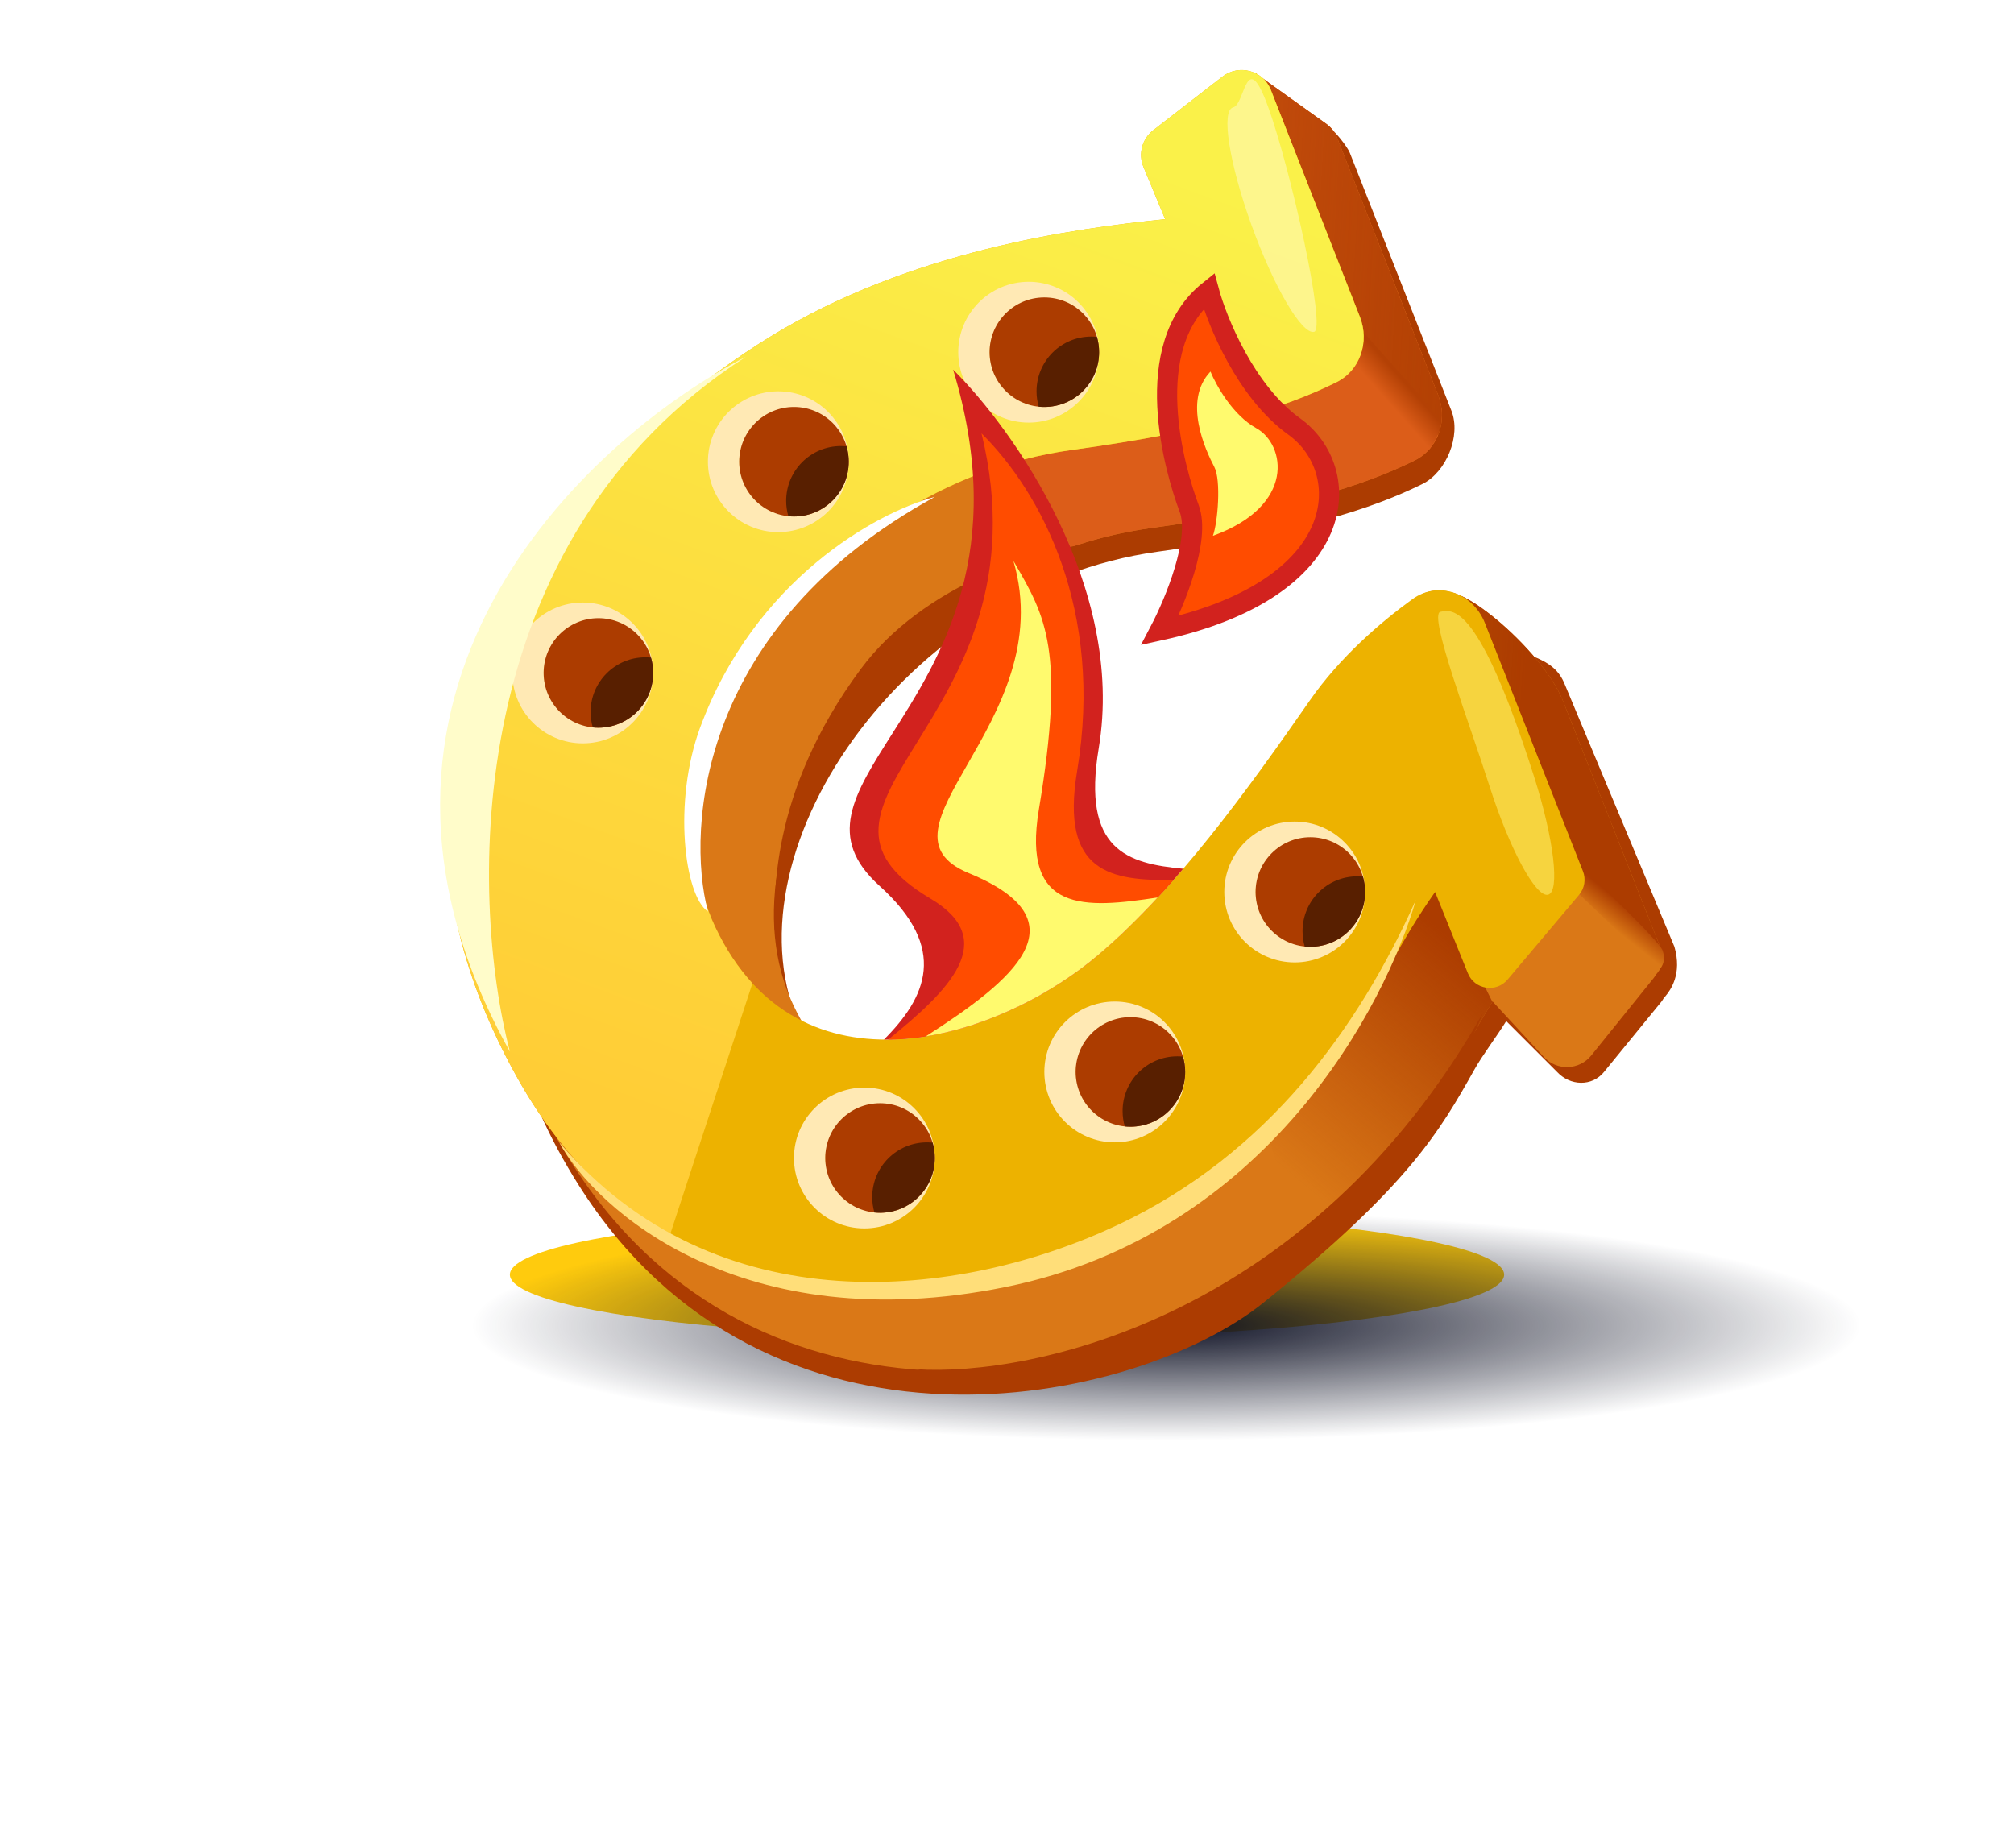 <svg width="158" height="145" viewBox="0 0 158 145" fill="none" xmlns="http://www.w3.org/2000/svg">
<g filter="url(#filter0_f_4059_6112)">
<ellipse cx="39" cy="5" rx="39" ry="5" transform="matrix(1 0 0 -1 40 105)" fill="#FFCB0D"/>
</g>
<ellipse cx="91.5" cy="104" rx="54.5" ry="9" fill="url(#paint0_radial_4059_6112)"/>
<path d="M98.159 25.175C91.101 25.891 78.213 27.63 67.197 34.381C57.683 40.212 26.383 62.922 45.41 92.996C60.138 116.276 88.986 110.344 99.113 102.203C110.546 93.011 112.954 88.733 115.695 83.864C116.315 82.764 117.404 81.331 118.165 80.107L122.155 84.097C123.171 85.198 124.896 85.263 125.837 84.097L130.322 78.605C130.393 78.516 130.454 78.424 130.507 78.327L130.626 78.186C131.063 77.668 131.975 76.424 131.361 74.276L122.768 53.715C121.842 51.371 119.607 51.688 117.627 50.127C115.395 48.367 112.711 46.807 110.468 50.032C108.472 52.902 106.21 58.008 103.82 63.406C100.329 71.288 96.562 79.794 92.942 82.869C84.996 89.62 69.422 94.524 62.868 80.721C56.456 67.218 70.879 46.032 90.828 43.281C101.951 41.747 107.493 39.988 111.581 37.975C113.463 37.048 114.635 34.186 113.869 32.233L105.89 11.979C105.716 11.537 104.662 10.138 104.049 9.831L99.113 7.591L95.974 18.518C95.821 19.053 95.853 19.624 96.067 20.138L98.159 25.175Z" fill="#AC3C01"/>
<path d="M97.544 23.334C90.486 24.05 77.598 25.789 66.581 32.54C57.068 38.37 25.768 61.08 44.794 91.155C59.523 114.435 88.371 108.502 98.498 100.361C109.931 91.17 112.339 86.891 115.08 82.023C115.699 80.923 116.336 79.792 117.097 78.568L121.121 82.927C122.137 84.028 123.895 83.969 124.836 82.803L129.706 76.763C129.777 76.675 129.839 76.582 129.891 76.486L130.011 76.344C130.448 75.827 130.565 75.111 130.316 74.48L122.623 55.007C121.697 52.663 118.992 49.846 117.012 48.286C114.78 46.526 112.096 44.966 109.853 48.191C107.857 51.06 105.595 56.166 103.204 61.564C99.713 69.447 95.947 77.952 92.327 81.028C84.381 87.779 68.807 92.683 62.252 78.879C55.841 65.376 70.264 44.191 90.213 41.44C101.336 39.905 106.878 38.146 110.965 36.133C112.847 35.206 113.587 32.951 112.821 30.998L104.901 10.815C104.727 10.373 104.43 9.991 104.043 9.714L98.498 5.749L95.359 16.677C95.205 17.212 95.238 17.783 95.451 18.296L97.544 23.334Z" fill="#DA7817"/>
<path fill-rule="evenodd" clip-rule="evenodd" d="M83.557 43.087C85.687 42.32 87.915 41.757 90.215 41.44C101.339 39.906 106.881 38.147 110.968 36.134C112.85 35.207 113.59 32.951 112.824 30.998L104.904 10.815C104.73 10.373 104.432 9.991 104.046 9.715L98.501 5.749L95.362 16.677C95.208 17.212 95.241 17.783 95.454 18.297L97.547 23.334C92.057 23.891 83.039 25.067 74.119 28.739L83.557 43.087Z" fill="#DC5D19"/>
<path fill-rule="evenodd" clip-rule="evenodd" d="M130.355 74.589C130.343 74.552 130.331 74.516 130.316 74.481L122.623 55.008C121.697 52.663 118.992 49.846 117.013 48.286C116.033 47.514 114.967 46.78 113.889 46.472L121.208 65.99L130.355 74.589ZM112.814 34.142L105.25 24.561L98.133 7.022L98.498 5.749L104.044 9.715C104.43 9.991 104.728 10.373 104.901 10.815L112.821 30.998C113.231 32.043 113.21 33.174 112.814 34.142Z" fill="url(#paint1_linear_4059_6112)"/>
<path d="M130.134 76.118L123.383 69.673L123.076 67.218C125.224 69.059 130.196 73.847 130.441 74.583C130.687 75.32 130.441 75.811 130.134 76.118Z" fill="url(#paint2_linear_4059_6112)"/>
<path d="M111.924 35.449L105.276 28.244L106.477 25.482C108.282 27.661 112.829 32.386 112.946 33.154C113.064 33.921 112.279 35.199 111.924 35.449Z" fill="url(#paint3_linear_4059_6112)"/>
<path fill-rule="evenodd" clip-rule="evenodd" d="M117.082 78.598L112.62 69.673L109.858 66.297L96.969 79.8L101.827 97.612C110.446 90.261 112.632 86.378 115.084 82.023L115.084 82.023C115.698 80.931 116.329 79.811 117.082 78.598Z" fill="url(#paint4_linear_4059_6112)"/>
<path d="M60.447 26.402C71.463 19.651 84.351 17.912 91.409 17.196L89.707 13.099C89.282 12.076 89.595 10.894 90.472 10.216L95.909 6.006C97.204 5.004 99.099 5.526 99.698 7.051L106.686 24.86C107.452 26.813 106.713 29.069 104.831 29.996C100.743 32.009 95.201 33.768 84.078 35.302C64.129 38.053 49.706 59.239 56.118 72.742C62.672 86.545 78.246 81.641 86.192 74.89C92.291 69.708 97.854 62.001 102.764 54.943C105.098 51.587 108.245 48.861 110.802 47.007C112.843 45.527 115.562 46.525 116.488 48.87L124.181 68.343C124.43 68.973 124.313 69.689 123.876 70.207L118.271 76.85C117.376 77.91 115.675 77.638 115.156 76.352L112.584 69.98C106.753 78.266 108.014 81.641 92.363 94.224C82.236 102.365 53.838 108.507 40.5 84.403C23.347 53.408 50.933 32.233 60.447 26.402Z" fill="#EDB200"/>
<path fill-rule="evenodd" clip-rule="evenodd" d="M59.029 77.143L52.497 97.072C47.923 94.382 43.761 90.296 40.5 84.403C23.347 53.408 50.933 32.233 60.447 26.402C71.463 19.651 84.351 17.912 91.409 17.196L89.707 13.099C89.282 12.075 89.595 10.894 90.472 10.216L95.909 6.006C97.204 5.003 99.099 5.526 99.698 7.051L106.686 24.86C107.452 26.813 106.713 29.069 104.831 29.996C100.743 32.009 95.201 33.768 84.078 35.302C64.129 38.053 49.706 59.239 56.118 72.742C56.953 74.501 57.935 75.956 59.029 77.143Z" fill="url(#paint5_linear_4059_6112)"/>
<path d="M98.179 17.657C96.424 12.796 95.779 8.663 96.738 8.427C97.698 8.191 97.746 3.565 99.501 8.427C101.256 13.289 104.055 25.797 103.095 26.033C102.136 26.269 99.935 22.519 98.179 17.657Z" fill="#FFFCD1" fill-opacity="0.5"/>
<path d="M116.841 61.639C115.272 56.714 112.032 48.199 113 48C113.968 47.801 116.004 47.283 120.346 60.918C121.914 65.843 122.401 69.997 121.433 70.196C120.465 70.395 118.409 66.564 116.841 61.639Z" fill="#FFF77E" fill-opacity="0.5"/>
<mask id="path-14-outside-1_4059_6112" maskUnits="userSpaceOnUse" x="39.42" y="21.334" width="68" height="76" fill="black">
<rect fill="white" x="39.42" y="21.334" width="68" height="76"/>
<path fill-rule="evenodd" clip-rule="evenodd" d="M80.701 31.926C83.074 31.926 84.998 30.003 84.998 27.63C84.998 25.257 83.074 23.334 80.701 23.334C78.329 23.334 76.405 25.257 76.405 27.63C76.405 30.003 78.329 31.926 80.701 31.926ZM101.569 74.276C103.942 74.276 105.866 72.353 105.866 69.98C105.866 67.607 103.942 65.683 101.569 65.683C99.197 65.683 97.273 67.607 97.273 69.98C97.273 72.353 99.197 74.276 101.569 74.276ZM65.356 36.223C65.356 38.596 63.433 40.519 61.06 40.519C58.687 40.519 56.763 38.596 56.763 36.223C56.763 33.85 58.687 31.926 61.06 31.926C63.433 31.926 65.356 33.85 65.356 36.223ZM45.716 57.091C48.089 57.091 50.013 55.167 50.013 52.794C50.013 50.422 48.089 48.498 45.716 48.498C43.343 48.498 41.42 50.422 41.42 52.794C41.42 55.167 43.343 57.091 45.716 57.091ZM72.107 90.848C72.107 93.221 70.184 95.144 67.811 95.144C65.438 95.144 63.515 93.221 63.515 90.848C63.515 88.475 65.438 86.552 67.811 86.552C70.184 86.552 72.107 88.475 72.107 90.848ZM87.453 88.393C89.825 88.393 91.749 86.469 91.749 84.096C91.749 81.724 89.825 79.8 87.453 79.8C85.08 79.8 83.156 81.724 83.156 84.096C83.156 86.469 85.08 88.393 87.453 88.393Z"/>
</mask>
<path fill-rule="evenodd" clip-rule="evenodd" d="M80.701 31.926C83.074 31.926 84.998 30.003 84.998 27.63C84.998 25.257 83.074 23.334 80.701 23.334C78.329 23.334 76.405 25.257 76.405 27.63C76.405 30.003 78.329 31.926 80.701 31.926ZM101.569 74.276C103.942 74.276 105.866 72.353 105.866 69.98C105.866 67.607 103.942 65.683 101.569 65.683C99.197 65.683 97.273 67.607 97.273 69.98C97.273 72.353 99.197 74.276 101.569 74.276ZM65.356 36.223C65.356 38.596 63.433 40.519 61.06 40.519C58.687 40.519 56.763 38.596 56.763 36.223C56.763 33.85 58.687 31.926 61.06 31.926C63.433 31.926 65.356 33.85 65.356 36.223ZM45.716 57.091C48.089 57.091 50.013 55.167 50.013 52.794C50.013 50.422 48.089 48.498 45.716 48.498C43.343 48.498 41.42 50.422 41.42 52.794C41.42 55.167 43.343 57.091 45.716 57.091ZM72.107 90.848C72.107 93.221 70.184 95.144 67.811 95.144C65.438 95.144 63.515 93.221 63.515 90.848C63.515 88.475 65.438 86.552 67.811 86.552C70.184 86.552 72.107 88.475 72.107 90.848ZM87.453 88.393C89.825 88.393 91.749 86.469 91.749 84.096C91.749 81.724 89.825 79.8 87.453 79.8C85.08 79.8 83.156 81.724 83.156 84.096C83.156 86.469 85.08 88.393 87.453 88.393Z" fill="#FFDE79"/>
<path d="M83.77 27.63C83.77 29.325 82.396 30.699 80.701 30.699V33.154C83.752 33.154 86.225 30.681 86.225 27.63H83.77ZM80.701 24.561C82.396 24.561 83.77 25.935 83.77 27.63H86.225C86.225 24.579 83.752 22.106 80.701 22.106V24.561ZM77.632 27.63C77.632 25.935 79.006 24.561 80.701 24.561V22.106C77.65 22.106 75.177 24.579 75.177 27.63H77.632ZM80.701 30.699C79.006 30.699 77.632 29.325 77.632 27.63H75.177C75.177 30.681 77.65 33.154 80.701 33.154V30.699ZM104.638 69.98C104.638 71.675 103.264 73.049 101.569 73.049V75.504C104.62 75.504 107.093 73.031 107.093 69.98H104.638ZM101.569 66.911C103.264 66.911 104.638 68.285 104.638 69.98H107.093C107.093 66.929 104.62 64.456 101.569 64.456V66.911ZM98.501 69.98C98.501 68.285 99.875 66.911 101.569 66.911V64.456C98.519 64.456 96.046 66.929 96.046 69.98H98.501ZM101.569 73.049C99.875 73.049 98.501 71.675 98.501 69.98H96.046C96.046 73.031 98.519 75.504 101.569 75.504V73.049ZM61.06 41.746C64.111 41.746 66.584 39.273 66.584 36.223H64.129C64.129 37.917 62.755 39.291 61.06 39.291V41.746ZM55.536 36.223C55.536 39.273 58.009 41.746 61.06 41.746V39.291C59.365 39.291 57.991 37.917 57.991 36.223H55.536ZM61.06 30.699C58.009 30.699 55.536 33.172 55.536 36.223H57.991C57.991 34.528 59.365 33.154 61.06 33.154V30.699ZM66.584 36.223C66.584 33.172 64.111 30.699 61.06 30.699V33.154C62.755 33.154 64.129 34.528 64.129 36.223H66.584ZM48.785 52.794C48.785 54.489 47.411 55.863 45.716 55.863V58.318C48.767 58.318 51.24 55.845 51.24 52.794H48.785ZM45.716 49.725C47.411 49.725 48.785 51.099 48.785 52.794H51.24C51.24 49.744 48.767 47.27 45.716 47.27V49.725ZM42.648 52.794C42.648 51.099 44.021 49.725 45.716 49.725V47.27C42.666 47.27 40.192 49.744 40.192 52.794H42.648ZM45.716 55.863C44.021 55.863 42.648 54.489 42.648 52.794H40.192C40.192 55.845 42.666 58.318 45.716 58.318V55.863ZM67.811 96.372C70.862 96.372 73.335 93.899 73.335 90.848H70.88C70.88 92.543 69.506 93.917 67.811 93.917V96.372ZM62.287 90.848C62.287 93.899 64.76 96.372 67.811 96.372V93.917C66.116 93.917 64.742 92.543 64.742 90.848H62.287ZM67.811 85.324C64.76 85.324 62.287 87.797 62.287 90.848H64.742C64.742 89.153 66.116 87.779 67.811 87.779V85.324ZM73.335 90.848C73.335 87.797 70.862 85.324 67.811 85.324V87.779C69.506 87.779 70.88 89.153 70.88 90.848H73.335ZM90.521 84.096C90.521 85.791 89.147 87.165 87.453 87.165V89.62C90.503 89.62 92.977 87.147 92.977 84.096H90.521ZM87.453 81.028C89.147 81.028 90.521 82.401 90.521 84.096H92.977C92.977 81.046 90.503 78.573 87.453 78.573V81.028ZM84.384 84.096C84.384 82.401 85.758 81.028 87.453 81.028V78.573C84.402 78.573 81.929 81.046 81.929 84.096H84.384ZM87.453 87.165C85.758 87.165 84.384 85.791 84.384 84.096H81.929C81.929 87.147 84.402 89.62 87.453 89.62V87.165Z" fill="#FFE9B4" mask="url(#path-14-outside-1_4059_6112)"/>
<path fill-rule="evenodd" clip-rule="evenodd" d="M81.93 31.926C84.303 31.926 86.226 30.003 86.226 27.63C86.226 25.257 84.303 23.334 81.93 23.334C79.557 23.334 77.633 25.257 77.633 27.63C77.633 30.003 79.557 31.926 81.93 31.926ZM102.798 74.276C105.171 74.276 107.094 72.353 107.094 69.98C107.094 67.607 105.171 65.683 102.798 65.683C100.425 65.683 98.502 67.607 98.502 69.98C98.502 72.353 100.425 74.276 102.798 74.276ZM66.585 36.223C66.585 38.596 64.661 40.519 62.288 40.519C59.916 40.519 57.992 38.596 57.992 36.223C57.992 33.85 59.916 31.926 62.288 31.926C64.661 31.926 66.585 33.85 66.585 36.223ZM46.945 57.091C49.318 57.091 51.241 55.167 51.241 52.794C51.241 50.422 49.318 48.498 46.945 48.498C44.572 48.498 42.648 50.422 42.648 52.794C42.648 55.167 44.572 57.091 46.945 57.091ZM73.336 90.848C73.336 93.221 71.412 95.144 69.04 95.144C66.667 95.144 64.743 93.221 64.743 90.848C64.743 88.475 66.667 86.551 69.04 86.551C71.412 86.551 73.336 88.475 73.336 90.848ZM88.681 88.393C91.054 88.393 92.978 86.469 92.978 84.096C92.978 81.724 91.054 79.8 88.681 79.8C86.308 79.8 84.385 81.724 84.385 84.096C84.385 86.469 86.308 88.393 88.681 88.393Z" fill="#AC3C00"/>
<path fill-rule="evenodd" clip-rule="evenodd" d="M86.226 27.63C86.226 30.003 84.302 31.926 81.93 31.926C81.781 31.926 81.633 31.919 81.488 31.904C81.377 31.522 81.317 31.117 81.317 30.699C81.317 28.326 83.241 26.402 85.613 26.402C85.762 26.402 85.909 26.41 86.055 26.425C86.166 26.807 86.226 27.212 86.226 27.63ZM107.094 69.98C107.094 72.353 105.171 74.276 102.798 74.276C102.649 74.276 102.502 74.269 102.356 74.254C102.245 73.871 102.185 73.467 102.185 73.049C102.185 70.676 104.109 68.752 106.482 68.752C106.631 68.752 106.778 68.76 106.923 68.775C107.034 69.157 107.094 69.561 107.094 69.98ZM62.288 40.519C64.661 40.519 66.584 38.596 66.584 36.223C66.584 35.804 66.525 35.4 66.413 35.017C66.268 35.003 66.121 34.995 65.972 34.995C63.599 34.995 61.675 36.919 61.675 39.291C61.675 39.71 61.735 40.114 61.847 40.497C61.992 40.511 62.139 40.519 62.288 40.519ZM51.241 52.794C51.241 55.167 49.317 57.091 46.945 57.091C46.796 57.091 46.648 57.083 46.503 57.068C46.392 56.686 46.332 56.282 46.332 55.863C46.332 53.49 48.256 51.567 50.628 51.567C50.777 51.567 50.925 51.574 51.07 51.589C51.181 51.972 51.241 52.376 51.241 52.794ZM69.039 95.144C71.412 95.144 73.336 93.221 73.336 90.848C73.336 90.43 73.276 90.025 73.164 89.643C73.019 89.628 72.872 89.62 72.723 89.62C70.35 89.62 68.427 91.544 68.427 93.917C68.427 94.335 68.487 94.739 68.598 95.122C68.743 95.137 68.89 95.144 69.039 95.144ZM92.977 84.096C92.977 86.469 91.054 88.393 88.681 88.393C88.532 88.393 88.385 88.385 88.24 88.37C88.128 87.988 88.068 87.584 88.068 87.165C88.068 84.792 89.992 82.869 92.365 82.869C92.514 82.869 92.661 82.876 92.806 82.891C92.917 83.274 92.977 83.678 92.977 84.096Z" fill="#581F00"/>
<path d="M78.86 100.975C58.237 105.148 46.739 94.939 43.875 89.62C56.15 104.044 75.193 102.017 87.759 96.065C99.421 90.541 106.544 80.721 111.082 70.594C108.73 78.777 99.482 96.801 78.86 100.975Z" fill="#FFDE79"/>
<path d="M73.335 38.985C54.922 49.05 53.797 64.865 55.536 71.514C53.695 70.287 52.775 62.922 54.922 57.091C59.189 45.505 68.731 40.212 73.335 38.985Z" fill="white"/>
<path d="M116.324 79.493C102.821 103.307 81.033 108.033 71.826 107.419C75.816 108.442 86.434 108.954 96.991 102.816C107.547 96.679 114.278 84.71 116.324 79.493Z" fill="#AC3C01"/>
<path d="M85.328 42.667C67.897 47.332 61.699 64.865 60.778 73.049C60.778 70.594 60.254 62.308 67.529 52.487C72.44 45.859 81.441 43.179 85.328 42.667Z" fill="#AC3C01"/>
<path d="M39.999 82.5C36.833 70.333 36.099 42.4 58.499 28C45.833 34.5 24.399 54.5 39.999 82.5Z" fill="#FFFCCA"/>
<path fill-rule="evenodd" clip-rule="evenodd" d="M69.348 81.557C72.627 78.269 74.477 74.435 69 69.5C64.811 65.726 66.948 62.362 69.98 57.59C73.819 51.547 79.092 43.247 74.775 28.999C79.462 33.636 88.309 46.068 86.196 58.699C84.859 66.689 88.426 67.749 92.828 68.157C90.696 70.645 88.483 72.945 86.194 74.89C81.921 78.52 75.444 81.616 69.348 81.557Z" fill="#D2221E"/>
<path fill-rule="evenodd" clip-rule="evenodd" d="M69.68 81.557C74.468 77.691 78.477 73.746 73 70.5C66.681 66.755 68.799 63.329 71.981 58.184C75.314 52.792 79.814 45.512 77 34C81.688 38.637 86.613 47.869 84.5 60.5C83.158 68.526 87.2 69.094 92.059 69.04C90.165 71.19 88.208 73.178 86.192 74.89C81.998 78.454 75.677 81.503 69.68 81.557Z" fill="#FF4C00"/>
<path fill-rule="evenodd" clip-rule="evenodd" d="M72.633 81.302C79.482 76.914 85.181 72.28 76.001 68.5C71.959 66.836 73.624 63.934 75.927 59.921C78.314 55.761 81.386 50.408 79.501 44C79.532 44.054 79.563 44.107 79.594 44.161C82.025 48.343 83.587 51.028 81.501 63.5C80.134 71.671 85.11 71.284 90.821 70.41C89.315 72.036 87.772 73.548 86.192 74.89C82.682 77.872 77.684 80.494 72.633 81.302Z" fill="#FFFA6E"/>
<path d="M93.294 39.896C94.206 42.316 92.144 47.278 90.999 49.457C106.077 46.159 106.265 36.856 101.53 33.458C97.742 30.739 95.492 25.23 94.84 22.815C89.347 27.207 92.154 36.871 93.294 39.896Z" fill="#FF4C00" stroke="#D2221E" stroke-width="1.582"/>
<path d="M95.263 36.633C95.808 37.678 95.538 40.983 95.154 42.035C101.675 39.685 100.855 34.861 98.552 33.59C96.71 32.574 95.391 30.206 94.963 29.149C92.77 31.451 94.582 35.328 95.263 36.633Z" fill="#FFFA6E"/>
<defs>
<filter id="filter0_f_4059_6112" x="0" y="55" width="158" height="90" filterUnits="userSpaceOnUse" color-interpolation-filters="sRGB">
<feFlood flood-opacity="0" result="BackgroundImageFix"/>
<feBlend mode="normal" in="SourceGraphic" in2="BackgroundImageFix" result="shape"/>
<feGaussianBlur stdDeviation="20" result="effect1_foregroundBlur_4059_6112"/>
</filter>
<radialGradient id="paint0_radial_4059_6112" cx="0" cy="0" r="1" gradientUnits="userSpaceOnUse" gradientTransform="translate(91.5 104) scale(54.5 9)">
<stop stop-color="#0E1124"/>
<stop offset="1" stop-color="#0E1124" stop-opacity="0"/>
</radialGradient>
<linearGradient id="paint1_linear_4059_6112" x1="66.583" y1="39.906" x2="120.289" y2="42.975" gradientUnits="userSpaceOnUse">
<stop stop-color="#AC3C00" stop-opacity="0"/>
<stop offset="1" stop-color="#AC3C00"/>
</linearGradient>
<linearGradient id="paint2_linear_4059_6112" x1="127.679" y1="71.207" x2="126.452" y2="72.742" gradientUnits="userSpaceOnUse">
<stop stop-color="#AC3C01"/>
<stop offset="1" stop-color="#DA7817"/>
</linearGradient>
<linearGradient id="paint3_linear_4059_6112" x1="110.338" y1="30.194" x2="108.868" y2="31.498" gradientUnits="userSpaceOnUse">
<stop stop-color="#B44105"/>
<stop offset="1" stop-color="#DC5D19"/>
</linearGradient>
<linearGradient id="paint4_linear_4059_6112" x1="116.124" y1="75.504" x2="101.678" y2="92.558" gradientUnits="userSpaceOnUse">
<stop stop-color="#AC3C00"/>
<stop offset="1" stop-color="#AC3C00" stop-opacity="0"/>
</linearGradient>
<linearGradient id="paint5_linear_4059_6112" x1="70.992" y1="5.491" x2="41.948" y2="84.476" gradientUnits="userSpaceOnUse">
<stop stop-color="#FAF149"/>
<stop offset="1" stop-color="#FFCD36"/>
</linearGradient>
</defs>
</svg>
